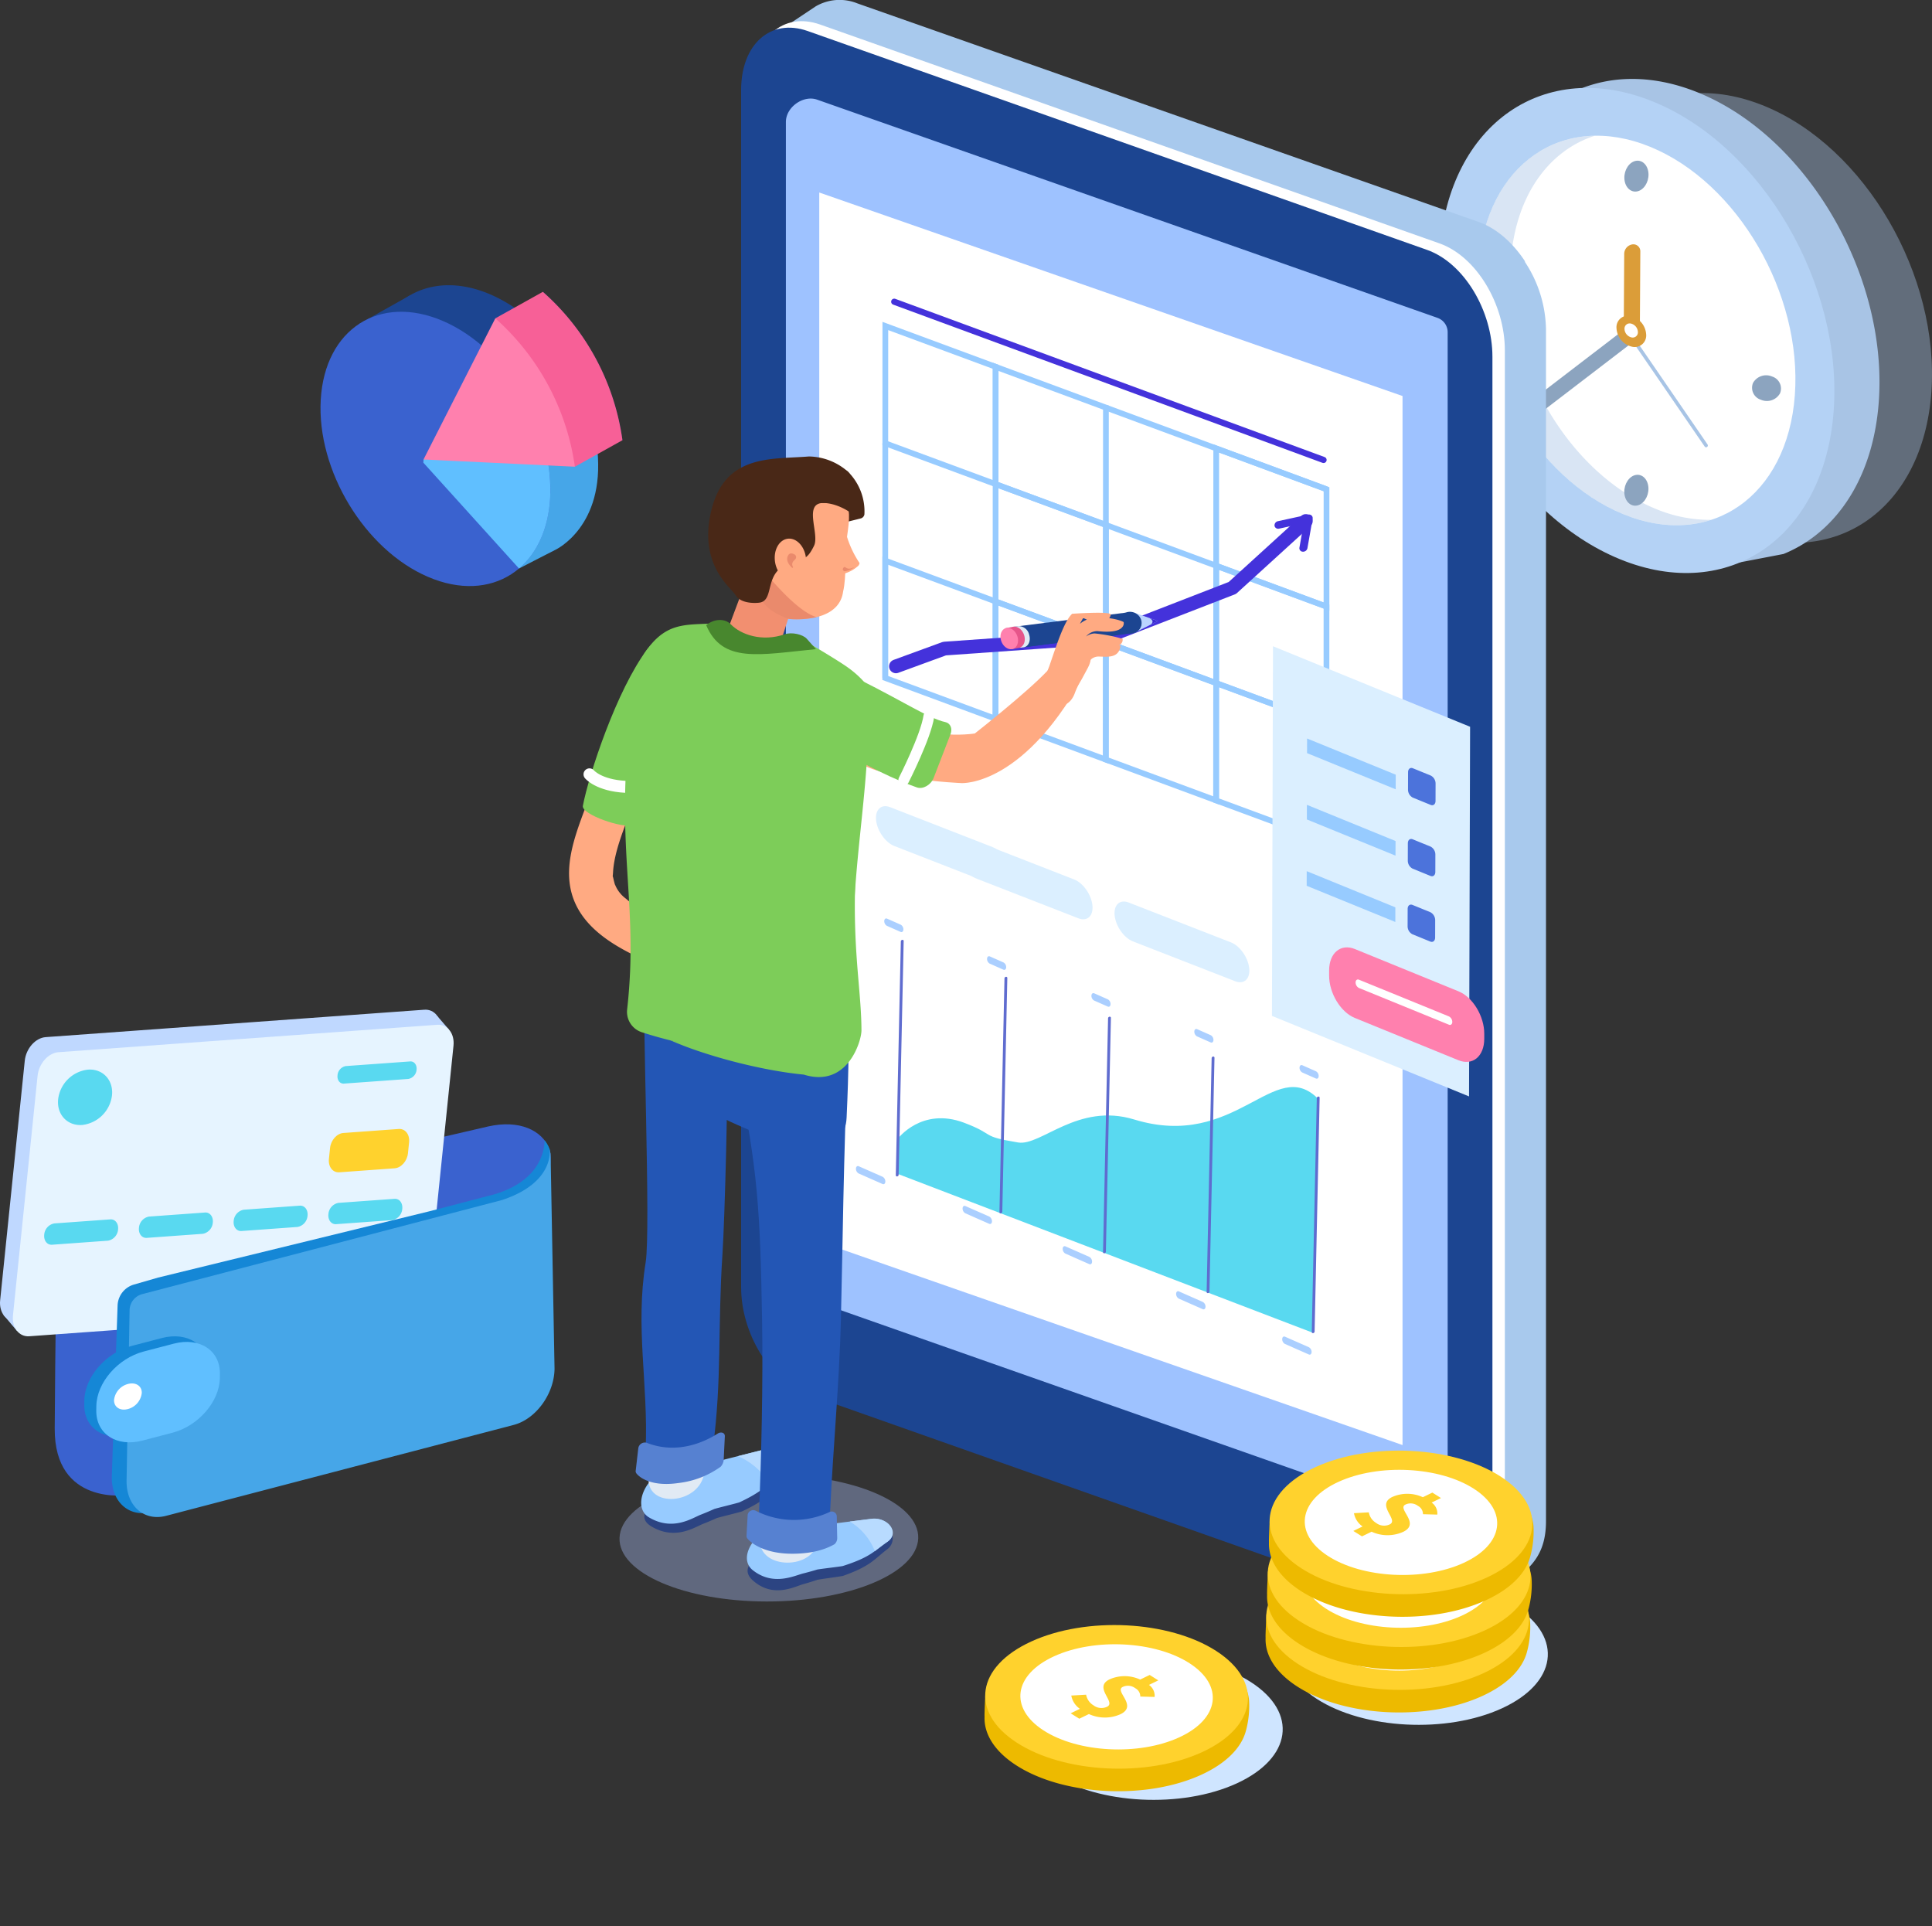 <svg xmlns="http://www.w3.org/2000/svg" xmlns:xlink="http://www.w3.org/1999/xlink" width="499.111" height="497.55" viewBox="0 0 499.111 497.55">
  <rect x="0" y="0" width="499.111" height="497.55" fill="#333333" stroke="none"/>
  <defs>
    <clipPath id="clip-path">
      <rect id="Rectangle_6297" data-name="Rectangle 6297" width="499.111" height="497.55" fill="none"/>
    </clipPath>
    <clipPath id="clip-path-2">
      <rect id="Rectangle_6293" data-name="Rectangle 6293" width="94.691" height="116.174" fill="none"/>
    </clipPath>
    <clipPath id="clip-path-3">
      <rect id="Rectangle_6294" data-name="Rectangle 6294" width="60.215" height="100.592" fill="none"/>
    </clipPath>
    <clipPath id="clip-path-4">
      <rect id="Rectangle_6295" data-name="Rectangle 6295" width="77.176" height="32.753" fill="none"/>
    </clipPath>
  </defs>
  <g id="Group_18142" data-name="Group 18142" transform="translate(4598.556 6758.55)">
    <g id="Group_18140" data-name="Group 18140" transform="translate(-4598.556 -6758.55)">
      <g id="Group_18139" data-name="Group 18139" clip-path="url(#clip-path)">
        <g id="Group_18138" data-name="Group 18138" transform="translate(0 0)">
          <g id="Group_18141" data-name="Group 18141">
            <path id="Path_33521" data-name="Path 33521" d="M208.138,161.1c0-.433-.005-.865-.021-1.3-.008-.2-.021-.394-.031-.592-.022-.422-.046-.844-.081-1.266-.015-.19-.036-.38-.054-.571-.042-.437-.088-.872-.144-1.31-.022-.173-.046-.345-.07-.518s-.049-.375-.077-.562l6.822.327a63.034,63.034,0,0,0-20.557-38.327l-3.558,6.992a39.49,39.49,0,0,0-9.986-6.315c-16.365-7.035-30.494,2.059-31.559,20.312s11.337,38.753,27.7,45.788c9.181,3.947,17.659,2.815,23.52-2.162.139-.118.272-.245.408-.368.165-.148.33-.294.491-.448.141-.137.278-.28.416-.421s.3-.3.438-.458.268-.3.4-.454.276-.322.41-.488.253-.318.376-.48.261-.349.389-.527.234-.329.347-.5c.128-.19.252-.385.375-.582.1-.166.21-.331.311-.5.13-.221.255-.449.379-.676.085-.155.173-.306.255-.463q.3-.572.568-1.17c.047-.1.089-.215.136-.321.134-.309.267-.62.39-.938.065-.166.123-.337.185-.506.1-.268.195-.537.285-.812.061-.185.117-.375.174-.562.082-.268.162-.539.237-.814.053-.195.1-.392.153-.591q.1-.418.2-.846c.043-.2.087-.4.127-.6.059-.3.113-.6.165-.908.033-.195.067-.389.1-.586.05-.339.093-.685.134-1.032.02-.171.044-.339.062-.511.054-.522.1-1.051.13-1.589.035-.6.054-1.205.06-1.811,0-.178,0-.358-.005-.536" transform="translate(-53.679 -41.599)" fill="#1c4591"/>
            <path id="Path_33522" data-name="Path 33522" d="M209.781,211.347l9.464-4.868s12.756-5.938,10.779-25.635l-18.387-2.1Z" transform="translate(-75.699 -64.498)" fill="#46a6e8"/>
            <path id="Path_33523" data-name="Path 33523" d="M145.193,126.728l13.1-7.347,7.879,4.4-15.058,18.142Z" transform="translate(-52.392 -43.078)" fill="#1c4591"/>
            <path id="Path_33524" data-name="Path 33524" d="M1.412,487.877l3.455,4.1,111.626-77.807-2.952-3.414Z" transform="translate(-0.51 -148.22)" fill="#bfd8ff"/>
            <path id="Path_33525" data-name="Path 33525" d="M102.255,408.606l-90.449,6.546c-2.65.192-5.084,2.937-5.409,6.1l-6.36,61.88c-.325,3.164,1.577,5.6,4.227,5.4l97.809-7.078c2.651-.192,5.084-2.937,5.41-6.1l6.36-61.88c.325-3.164-1.577-5.6-4.227-5.4l-1.163.084Z" transform="translate(0 -147.248)" fill="#bfd8ff"/>
            <g id="Group_18130" data-name="Group 18130" transform="translate(404.42 24.052)" opacity="0.4" style="mix-blend-mode: multiply;isolation: isolate">
              <g id="Group_18129" data-name="Group 18129">
                <g id="Group_18128" data-name="Group 18128" clip-path="url(#clip-path-2)">
                  <path id="Path_33526" data-name="Path 33526" d="M727.259,115c-2.219,30.251-25.138,46.141-51.19,35.489s-45.372-43.81-43.153-74.061,25.138-46.141,51.19-35.489S729.478,84.753,727.259,115" transform="translate(-632.742 -37.631)" fill="#a8c4e5"/>
                </g>
              </g>
            </g>
            <path id="Path_33527" data-name="Path 33527" d="M655.257,35.463c-12.485-5.1-24.3-4.547-33.785.5l-.005-.01-17.515,8.776,2.943,5.531a54.088,54.088,0,0,0-6.853,23.485c-2.394,32.63,18.446,68.4,46.547,79.885a45.252,45.252,0,0,0,17.213,3.559l13.4-2.577a34.107,34.107,0,0,0,4-1.937l.226-.109-.006-.013c11.307-6.526,19.1-19.6,20.39-37.2,2.394-32.63-18.446-68.4-46.547-79.885" transform="translate(-216.455 -11.509)" fill="#a8c4e5"/>
            <path id="Path_33528" data-name="Path 33528" d="M683.586,118.991c-2.394,32.63-27.115,49.769-55.216,38.28s-48.941-47.255-46.548-79.885,27.116-49.769,55.217-38.28,48.941,47.255,46.547,79.885" transform="translate(-209.88 -12.822)" fill="#b4d2f5"/>
            <path id="Path_33529" data-name="Path 33529" d="M679.241,121.862c-1.922,26.2-21.772,39.962-44.336,30.738s-39.3-37.944-37.376-64.145S619.3,48.492,641.865,57.717s39.3,37.944,37.376,64.145" transform="translate(-215.561 -19.792)" fill="#fff"/>
            <g id="Group_18133" data-name="Group 18133" transform="translate(381.816 35.075)" opacity="0.44">
              <g id="Group_18132" data-name="Group 18132">
                <g id="Group_18131" data-name="Group 18131" clip-path="url(#clip-path-3)">
                  <path id="Path_33530" data-name="Path 33530" d="M643.252,151.23c-22.564-9.225-39.3-37.943-37.376-64.145,1.227-16.73,9.769-28.372,21.656-32.208-16.095.293-28.5,13.147-30,33.584-1.922,26.2,14.812,54.919,37.376,64.145,8.159,3.336,15.959,3.659,22.688,1.48a36.072,36.072,0,0,1-14.34-2.856" transform="translate(-597.377 -54.877)" fill="#a8c4e5"/>
                </g>
              </g>
            </g>
            <path id="Path_33531" data-name="Path 33531" d="M662.785,68.417c.058,2.185-1.292,4.187-3.014,4.471s-3.166-1.258-3.224-3.443,1.292-4.187,3.014-4.471,3.166,1.258,3.224,3.443" transform="translate(-236.911 -23.433)" fill="#8ca4bf"/>
            <path id="Path_33532" data-name="Path 33532" d="M662.763,195.364c.057,2.185-1.292,4.187-3.014,4.471s-3.166-1.258-3.224-3.443,1.292-4.187,3.014-4.471,3.166,1.258,3.224,3.443" transform="translate(-236.904 -69.241)" fill="#8ca4bf"/>
            <path id="Path_33533" data-name="Path 33533" d="M710.436,158.009a3.24,3.24,0,0,1-2.034-4.36,3.888,3.888,0,0,1,4.921-1.642,3.24,3.24,0,0,1,2.034,4.36,3.888,3.888,0,0,1-4.921,1.642" transform="translate(-255.519 -54.745)" fill="#8ca4bf"/>
            <path id="Path_33534" data-name="Path 33534" d="M602.487,116.011a3.239,3.239,0,0,1-2.034-4.359,3.889,3.889,0,0,1,4.921-1.643,3.24,3.24,0,0,1,2.034,4.36,3.888,3.888,0,0,1-4.921,1.642" transform="translate(-216.566 -39.59)" fill="#8ca4bf"/>
            <path id="Path_33535" data-name="Path 33535" d="M678.089,164.213l-19.264-28.057a.472.472,0,0,1,.111-.644.444.444,0,0,1,.628.109l19.265,28.058a.472.472,0,0,1-.111.644.445.445,0,0,1-.628-.109" transform="translate(-237.705 -48.868)" fill="#a8c4e5"/>
            <path id="Path_33536" data-name="Path 33536" d="M645.959,134.923l-24.443,18.727a1.96,1.96,0,0,1-2.864-.285,2.288,2.288,0,0,1,.671-2.994l24.443-18.727a1.961,1.961,0,0,1,2.865.285,2.288,2.288,0,0,1-.671,2.994" transform="translate(-223.126 -47.328)" fill="#8ca4bf"/>
            <path id="Path_33537" data-name="Path 33537" d="M660.583,100.6l-.121,20.053a2.491,2.491,0,0,1-2.093,2.383A1.788,1.788,0,0,1,656.3,121.2l.121-20.053a2.489,2.489,0,0,1,2.093-2.382,1.787,1.787,0,0,1,2.068,1.834" transform="translate(-236.823 -35.631)" fill="#db9d39"/>
            <path id="Path_33538" data-name="Path 33538" d="M661.034,132.433a2.977,2.977,0,0,1-3.726,3.161,5.194,5.194,0,0,1-3.934-4.74,2.976,2.976,0,0,1,3.726-3.161,5.194,5.194,0,0,1,3.934,4.74" transform="translate(-235.767 -46.049)" fill="#db9d39"/>
            <path id="Path_33539" data-name="Path 33539" d="M660.066,132.894a1.343,1.343,0,0,1-1.681,1.426,2.344,2.344,0,0,1-1.776-2.139,1.343,1.343,0,0,1,1.681-1.427,2.344,2.344,0,0,1,1.776,2.139" transform="translate(-236.934 -47.169)" fill="#fff"/>
            <path id="Path_33540" data-name="Path 33540" d="M512.861,85.107a32.407,32.407,0,0,0-5.478-17.5l.084-.061c-3.13-4.813-7.389-8.6-12.082-10.246L334.933.864a12.251,12.251,0,0,0-10.75.787l-9.726,6.493,3.073,317.261a.9.9,0,0,0,.075.426c.059,11.775,7.825,24.014,17.4,27.382l162.418,60.015,6.978-4.948c5.306-3.782,8.46-7.593,8.46-15.368Z" transform="translate(-113.471 0)" fill="#a8c9ed"/>
            <path id="Path_33541" data-name="Path 33541" d="M481.645,418.028,321.586,361.521c-9.612-3.38-17.009-15.771-17.009-27.587V24.666c0-11.816,7.588-18.617,17.2-15.237l159.97,56.522c9.612,3.38,16.92,15.787,16.92,27.6V402.823c0,11.816-7.41,18.585-17.021,15.2" transform="translate(-109.905 -3.09)" fill="#fff"/>
            <path id="Path_33542" data-name="Path 33542" d="M476.623,420.649,316.564,364.142c-9.612-3.38-17.009-15.771-17.009-27.587V27.288c0-11.816,7.588-18.618,17.2-15.237l159.97,56.522c9.612,3.381,16.92,15.787,16.92,27.6V405.444c0,11.816-7.41,18.585-17.021,15.2" transform="translate(-108.093 -4.035)" fill="#1c4591"/>
            <path id="Path_33543" data-name="Path 33543" d="M488.609,100.275a3.934,3.934,0,0,0-2.692-3.813L325.727,40.119c-3.59-1.263-8.077,1.936-8.077,5.758v268.09h0v31a3.934,3.934,0,0,0,2.693,3.813L480.532,405.12c3.589,1.263,8.077-1.937,8.077-5.758V131.273h0Z" transform="translate(-114.622 -14.375)" fill="#9ec2ff"/>
            <path id="Path_33544" data-name="Path 33544" d="M481.816,401.35,331.136,348.782V77.8L481.816,130.37Z" transform="translate(-119.489 -28.074)" fill="#fff"/>
            <path id="Path_33545" data-name="Path 33545" d="M362.852,452.63s6.143-8.191,17.06-4.083c8.346,3.141,3.917,3.453,13.974,5.106,5.93.974,15.416-10.4,30-5.935,26.408,8.083,36.209-16.724,47.516-5.336l-1.3,60.451L362.656,461.718Z" transform="translate(-130.863 -158.532)" fill="#59d9f0"/>
            <path id="Path_33546" data-name="Path 33546" d="M362.431,440.941a.3.3,0,0,1-.359-.311l1.3-60.392a.432.432,0,0,1,.375-.4.3.3,0,0,1,.359.311l-1.3,60.392a.434.434,0,0,1-.375.4" transform="translate(-130.652 -137.061)" fill="#5f6ccf"/>
            <path id="Path_33547" data-name="Path 33547" d="M404.324,455.878a.3.3,0,0,1-.359-.311l1.3-60.392a.433.433,0,0,1,.375-.4.3.3,0,0,1,.359.311l-1.3,60.392a.434.434,0,0,1-.375.4" transform="translate(-145.769 -142.451)" fill="#5f6ccf"/>
            <path id="Path_33548" data-name="Path 33548" d="M446.194,472a.3.3,0,0,1-.359-.311l1.3-60.392a.433.433,0,0,1,.375-.4.3.3,0,0,1,.359.311l-1.3,60.392a.434.434,0,0,1-.375.4" transform="translate(-160.878 -148.268)" fill="#5f6ccf"/>
            <path id="Path_33549" data-name="Path 33549" d="M488.064,488.1a.3.3,0,0,1-.359-.311L489,427.4a.433.433,0,0,1,.375-.4.3.3,0,0,1,.359.311l-1.3,60.392a.433.433,0,0,1-.375.4" transform="translate(-175.986 -154.077)" fill="#5f6ccf"/>
            <path id="Path_33550" data-name="Path 33550" d="M530.56,504.277a.3.3,0,0,1-.359-.311l1.3-60.392a.433.433,0,0,1,.375-.4.3.3,0,0,1,.359.311l-1.3,60.392a.433.433,0,0,1-.375.4" transform="translate(-191.321 -159.915)" fill="#5f6ccf"/>
            <path id="Path_33551" data-name="Path 33551" d="M529.476,433.916l-3.525-1.557a1.4,1.4,0,0,1-.689-1.243c.012-.512.339-.789.729-.617l3.524,1.557a1.4,1.4,0,0,1,.69,1.243c-.011.511-.339.789-.729.617" transform="translate(-189.538 -155.325)" fill="#abcfff"/>
            <path id="Path_33552" data-name="Path 33552" d="M486.945,419.329l-3.525-1.557a1.4,1.4,0,0,1-.689-1.243c.012-.512.339-.789.729-.617l3.524,1.557a1.4,1.4,0,0,1,.689,1.243c-.011.511-.339.789-.729.617" transform="translate(-174.191 -150.061)" fill="#abcfff"/>
            <path id="Path_33553" data-name="Path 33553" d="M445.355,404.841l-3.525-1.557a1.4,1.4,0,0,1-.689-1.243c.012-.511.339-.789.729-.617l3.524,1.557a1.4,1.4,0,0,1,.689,1.243c-.011.511-.339.789-.729.617" transform="translate(-159.184 -144.833)" fill="#abcfff"/>
            <path id="Path_33554" data-name="Path 33554" d="M403.17,389.93l-3.525-1.557a1.4,1.4,0,0,1-.689-1.243c.011-.511.339-.789.729-.617l3.525,1.557a1.4,1.4,0,0,1,.689,1.243c-.012.511-.339.789-.729.617" transform="translate(-143.961 -139.453)" fill="#abcfff"/>
            <path id="Path_33555" data-name="Path 33555" d="M361.62,374.662l-3.525-1.557a1.4,1.4,0,0,1-.689-1.243c.011-.511.339-.789.729-.617l3.524,1.557a1.4,1.4,0,0,1,.69,1.243c-.012.511-.339.789-.729.617" transform="translate(-128.968 -133.943)" fill="#abcfff"/>
            <path id="Path_33556" data-name="Path 33556" d="M525.158,542.923l-3.525-1.557c-.011-.005-.021-.006-.032-.01l-2.618-1.156c-.39-.172-.718.105-.729.617a1.4,1.4,0,0,0,.689,1.244l3.525,1.557c.011,0,.022.006.033.01l2.617,1.156c.39.173.718-.105.729-.617a1.4,1.4,0,0,0-.689-1.243" transform="translate(-187.01 -194.91)" fill="#abcfff"/>
            <path id="Path_33557" data-name="Path 33557" d="M436.421,506.417,432.9,504.86c-.011-.005-.021-.006-.032-.01l-2.617-1.156c-.391-.172-.718.105-.729.617a1.4,1.4,0,0,0,.689,1.243l3.524,1.558.033.01,2.618,1.156c.389.173.717-.105.728-.617a1.4,1.4,0,0,0-.688-1.243" transform="translate(-154.989 -181.737)" fill="#abcfff"/>
            <path id="Path_33558" data-name="Path 33558" d="M482.282,524.621l-3.525-1.557c-.011-.005-.021-.006-.032-.01l-2.618-1.156c-.39-.172-.718.105-.729.617a1.4,1.4,0,0,0,.689,1.243l3.525,1.558c.011,0,.022.006.033.01l2.617,1.156c.39.173.718-.105.729-.617a1.4,1.4,0,0,0-.689-1.243" transform="translate(-171.538 -188.306)" fill="#abcfff"/>
            <path id="Path_33559" data-name="Path 33559" d="M395.972,490.118l-3.525-1.557c-.011-.005-.021-.006-.032-.01l-2.618-1.156c-.39-.172-.718.105-.729.617a1.4,1.4,0,0,0,.689,1.243l3.525,1.558c.011,0,.022.006.033.01l2.617,1.156c.39.173.718-.105.729-.617a1.4,1.4,0,0,0-.689-1.243" transform="translate(-140.394 -175.855)" fill="#abcfff"/>
            <path id="Path_33560" data-name="Path 33560" d="M352.869,474.037l-3.525-1.557c-.011-.005-.021-.006-.032-.01l-2.618-1.156c-.39-.172-.718.105-.729.617a1.4,1.4,0,0,0,.689,1.244l3.525,1.557c.011,0,.022.006.033.01l2.617,1.156c.39.173.718-.105.729-.617a1.4,1.4,0,0,0-.689-1.243" transform="translate(-124.84 -170.053)" fill="#abcfff"/>
            <path id="Path_33561" data-name="Path 33561" d="M455.213,374.639l26.451,10.31c2.285.89,3.908-.639,3.607-3.4s-2.416-5.747-4.7-6.638L454.119,364.6c-2.285-.89-3.908.639-3.607,3.4s2.416,5.747,4.7,6.638" transform="translate(-162.552 -131.473)" fill="#dbefff"/>
            <path id="Path_33562" data-name="Path 33562" d="M358.8,336.1l26.451,10.31c2.285.89,3.909-.639,3.607-3.4s-2.416-5.747-4.7-6.638L357.7,326.065c-2.285-.89-3.908.639-3.607,3.4s2.416,5.747,4.7,6.638" transform="translate(-127.761 -117.567)" fill="#dbefff"/>
            <path id="Path_33563" data-name="Path 33563" d="M391.837,349.205l26.451,10.31c2.285.89,3.908-.639,3.607-3.4s-2.416-5.747-4.7-6.638l-26.451-10.31c-2.285-.89-3.908.639-3.607,3.4s2.416,5.747,4.7,6.638" transform="translate(-139.683 -122.295)" fill="#dbefff"/>
            <path id="Path_33564" data-name="Path 33564" d="M515.177,210.988a.963.963,0,0,0,1.153.6l6.349-1.384-1.1,6.278a.9.9,0,0,0,.86,1.064,1.147,1.147,0,0,0,1.206-.906l1.34-7.628a.885.885,0,0,0-.284-.828,1.026,1.026,0,0,0-.9-.213l-7.769,1.693a1.1,1.1,0,0,0-.886,1.187.887.887,0,0,0,.034.141" transform="translate(-185.883 -75.034)" fill="#4432db"/>
            <line id="Line_526" data-name="Line 526" x1="28.494" y1="10.544" transform="translate(314.198 115.836)" fill="none" stroke="#97cbff" stroke-miterlimit="10" stroke-width="1.483"/>
            <path id="Path_33565" data-name="Path 33565" d="M386.321,172.594l-28.494-10.544.01-30.307,28.494,10.544Z" transform="translate(-129.12 -47.538)" fill="none" stroke="#97cbff" stroke-miterlimit="10" stroke-width="1.483"/>
            <path id="Path_33566" data-name="Path 33566" d="M430.9,189.091l-28.494-10.544.01-30.307,28.494,10.544Z" transform="translate(-145.207 -53.491)" fill="none" stroke="#97cbff" stroke-miterlimit="10" stroke-width="1.483"/>
            <path id="Path_33567" data-name="Path 33567" d="M520.063,222.085,491.569,211.54l.01-30.307,28.493,10.544Z" transform="translate(-177.38 -65.397)" fill="none" stroke="#97cbff" stroke-miterlimit="10" stroke-width="1.483"/>
            <line id="Line_527" data-name="Line 527" x1="0.01" y2="30.307" transform="translate(228.697 114.511)" fill="none" stroke="#97cbff" stroke-miterlimit="10" stroke-width="1.483"/>
            <path id="Path_33568" data-name="Path 33568" d="M430.886,236.508l-28.494-10.544.01-30.307L430.9,206.2Z" transform="translate(-145.202 -70.602)" fill="none" stroke="#97cbff" stroke-miterlimit="10" stroke-width="1.483"/>
            <path id="Path_33569" data-name="Path 33569" d="M475.467,253.005l-28.494-10.544.01-30.307L475.477,222.7Z" transform="translate(-161.288 -76.554)" fill="none" stroke="#97cbff" stroke-miterlimit="10" stroke-width="1.483"/>
            <path id="Path_33570" data-name="Path 33570" d="M520.048,269.5l-28.494-10.544.01-30.307,28.494,10.544Z" transform="translate(-177.375 -82.507)" fill="none" stroke="#97cbff" stroke-miterlimit="10" stroke-width="1.483"/>
            <line id="Line_528" data-name="Line 528" x1="0.01" y2="30.307" transform="translate(228.687 144.818)" fill="none" stroke="#97cbff" stroke-miterlimit="10" stroke-width="1.483"/>
            <path id="Path_33571" data-name="Path 33571" d="M386.291,267.429,357.8,256.885l.01-30.307L386.3,237.121Z" transform="translate(-129.109 -81.759)" fill="none" stroke="#97cbff" stroke-miterlimit="10" stroke-width="1.483"/>
            <path id="Path_33572" data-name="Path 33572" d="M430.871,283.926l-28.494-10.544.01-30.307,28.494,10.544Z" transform="translate(-145.196 -87.712)" fill="none" stroke="#97cbff" stroke-miterlimit="10" stroke-width="1.483"/>
            <path id="Path_33573" data-name="Path 33573" d="M475.452,300.423l-28.494-10.544.01-30.307,28.494,10.544Z" transform="translate(-161.283 -93.665)" fill="none" stroke="#97cbff" stroke-miterlimit="10" stroke-width="1.483"/>
            <path id="Path_33574" data-name="Path 33574" d="M520.033,316.92l-28.494-10.544.01-30.307,28.494,10.544Z" transform="translate(-177.37 -99.618)" fill="none" stroke="#97cbff" stroke-miterlimit="10" stroke-width="1.483"/>
            <line id="Line_529" data-name="Line 529" x1="28.494" y1="10.544" transform="translate(285.704 105.292)" fill="none" stroke="#97cbff" stroke-miterlimit="10" stroke-width="1.483"/>
            <path id="Path_33575" data-name="Path 33575" d="M362.131,248.108l12.551-4.59,41.536-2.934,32.822-12.73,18.98-17.294" transform="translate(-130.674 -75.979)" fill="none" stroke="#4432db" stroke-linecap="round" stroke-linejoin="round" stroke-width="3.552"/>
            <line id="Line_530" data-name="Line 530" x2="110.911" y2="40.872" transform="translate(231.013 77.94)" fill="none" stroke="#4432db" stroke-linecap="round" stroke-linejoin="round" stroke-width="1.59"/>
            <path id="Path_33576" data-name="Path 33576" d="M458.3,252.831l6.15-3.106-6.251-2.22Z" transform="translate(-165.338 -89.311)" fill="#bad4ff"/>
            <path id="Path_33577" data-name="Path 33577" d="M464.949,251.459l1.809-.913-2.16-.767c.95.534,1.025,1.1.352,1.68" transform="translate(-167.648 -90.131)" fill="#3b2ad1"/>
            <path id="Path_33578" data-name="Path 33578" d="M457.915,249.193a2.718,2.718,0,0,1-1.794,3.552,3.065,3.065,0,0,1-3.784-1.78,2.719,2.719,0,0,1,1.794-3.552,3.066,3.066,0,0,1,3.784,1.781" transform="translate(-163.161 -89.226)" fill="#1c4591"/>
            <path id="Path_33579" data-name="Path 33579" d="M438.505,247.611l-29.064,3.673,1.813,5.378,24.508-3.174Z" transform="translate(-147.745 -89.349)" fill="#1c4591"/>
            <path id="Path_33580" data-name="Path 33580" d="M442.226,251.579a3.053,3.053,0,0,1-.716.133l0,.012-25.878,3.15-.82,2.893,27.06-3.505,0-.012a3.055,3.055,0,0,0,.716-.133,2.738,2.738,0,0,0,1.949-2.914Z" transform="translate(-149.684 -90.646)" fill="#1c4591"/>
            <path id="Path_33581" data-name="Path 33581" d="M410.633,253.034l0,0-1.714.237.326.941a3.162,3.162,0,0,0-.028,2.127,3.378,3.378,0,0,0,1.412,1.871l.143.414.939-.061,0-.025a1.712,1.712,0,0,0,.465-.057c1.161-.311,1.717-1.774,1.242-3.268a2.8,2.8,0,0,0-2.789-2.178" transform="translate(-147.556 -91.298)" fill="#e1eaf4"/>
            <path id="Path_33582" data-name="Path 33582" d="M408.278,253.3c-.028.008-.054.019-.081.027v0l-1.737.325.44,1.411a3.4,3.4,0,0,0,.136,1.508,3.6,3.6,0,0,0,.745,1.31l.37,1.184,1.615-.307a1.646,1.646,0,0,0,.235-.045c1.161-.311,1.718-1.774,1.241-3.268s-1.8-2.453-2.964-2.142" transform="translate(-146.669 -91.379)" fill="#e6558a"/>
            <path id="Path_33583" data-name="Path 33583" d="M408.754,255.946c.476,1.494-.08,2.957-1.242,3.268s-2.488-.648-2.964-2.142.08-2.957,1.242-3.268,2.489.648,2.964,2.142" transform="translate(-145.918 -91.563)" fill="#ff80ae"/>
            <path id="Path_33584" data-name="Path 33584" d="M337.345,206.316l-10.593,2.645-7.8-6.406s14.61-6.393,18.4,3.76" transform="translate(-115.091 -72.374)" fill="#492817"/>
            <path id="Path_33585" data-name="Path 33585" d="M304.534,188.482s-7.037.14-8.448,18.289c-.982,12.625,1.433,19.593,12.935,20.983,7.316.885,14.75-.67,15.564-6.951.886-3.629.479-10.358.954-13.754.8-5.7.908-6.911-.632-11.388.981-7.575-4.557-4.948-13.757-5.559Z" transform="translate(-106.77 -68.013)" fill="#ffaa82"/>
            <g id="Group_18136" data-name="Group 18136" transform="translate(160.042 380.933)" opacity="0.39" style="mix-blend-mode: multiply;isolation: isolate">
              <g id="Group_18135" data-name="Group 18135">
                <g id="Group_18134" data-name="Group 18134" clip-path="url(#clip-path-4)">
                  <path id="Path_33586" data-name="Path 33586" d="M250.4,612.325c-.314,9.045,16.707,16.4,38.016,16.423s38.838-7.286,39.151-16.33-16.707-16.4-38.016-16.423-38.838,7.285-39.151,16.33" transform="translate(-250.396 -595.994)" fill="#a7bcf5"/>
                </g>
              </g>
            </g>
            <path id="Path_33587" data-name="Path 33587" d="M343.179,289.979c4.977,5.83,28.41,6.765,28.41,6.765s16.63,1,32.649-29.849c3.441-6.626-6.459-7.327-10.5.85C388.345,273.467,375,283.921,375,283.921s-16.188,2.717-25.357-7.859c-4.393-5.067-11.8,7.668-6.466,13.917" transform="translate(-123.164 -94.458)" fill="#ffaa82"/>
            <path id="Path_33588" data-name="Path 33588" d="M258.354,344.289c-4.649-1.977-10.147-4.312-13.638-7.426a8.325,8.325,0,0,1-2.784-3.52c-.663-1.361.219.943-.183-.513-.088-.32-.173-.641-.241-.966-.3-1.409-.232-.139-.133-1.881.219-3.866,1.67-8.242,3.324-12.585,2.623-6.886,5.642-13.636,8.481-20.443,2.81-6.74-8.075-9.667-10.861-2.985-3.109,7.456-6.479,14.846-9.222,22.433-1.742,4.817-3.356,10.06-3.052,15.166.727,12.2,12.111,18.063,22.235,22.368,2.805,1.193,6.032.823,7.848-2,1.5-2.333,1.007-6.468-1.774-7.651" transform="translate(-82.998 -104.714)" fill="#ffaa82"/>
            <path id="Path_33589" data-name="Path 33589" d="M252.241,259.9c-7.91,10.509-15.1,32.3-16.662,40.493-.421,2.214,10.586,6,12.846,4.909l3.979-8.647s3.529-13.135,17.347-30.19c1.776-4.195-.043-8.443-4.2-9.825-4.339-1.441-8.7-2.266-13.306,3.261" transform="translate(-85.004 -92.222)" fill="#7dcd59"/>
            <path id="Path_33590" data-name="Path 33590" d="M238.265,312.944s2.334,2.867,9.337,3.231" transform="translate(-85.977 -112.924)" fill="none" stroke="#fff" stroke-linecap="round" stroke-linejoin="round" stroke-width="3.087"/>
            <path id="Path_33591" data-name="Path 33591" d="M293.155,245.833l7.312-19.5,9.525,13.159-4.433,13.722c-.769,2.907-14.231-.71-12.4-7.384" transform="translate(-105.722 -81.672)" fill="#f28f70"/>
            <path id="Path_33592" data-name="Path 33592" d="M260.053,390.363c-.635,11.287,1.665,67.8.311,76.155-2.732,16.86.685,31.438,0,48.107-.438,10.716,15.914,10.7,17.371-.16,2.353-17.545,1.221-31.319,2.471-50.138.567-8.534,1.609-45.074,1.085-53.4-.927-14.713-2.095-1.622-5.827-15.478-2.655-9.855-15.415-5.089-15.415-5.089" transform="translate(-93.563 -140.445)" fill="#2356b5"/>
            <path id="Path_33593" data-name="Path 33593" d="M271.011,419.354l.91,3.423c1.627,1.466,39.085,22.349,39.852,4.2.065-1.547,1.206-24.619-.205-25.391-11.039-6.042-28.4-24.675-44.641-16.079-18.765,9.934-3.7,26.837,4.085,33.85" transform="translate(-93.06 -138.303)" fill="#2356b5"/>
            <path id="Path_33594" data-name="Path 33594" d="M258.57,259.148c-3.228,4.686-4.353,17.662-4.016,22.968.329,5.187,1.581,2.491,7.163,2.6l57.006,1.12s5.568-13.122-7.935-22.707c-2.624-1.862-9.142-5.715-12.574-7.718a3.9,3.9,0,0,0-4.129.1c-7.381,4.933-12.8,4.632-15.106-3.979-8.719,1.085-14.364-1.161-20.408,7.61" transform="translate(-91.834 -90.766)" fill="#7dcd59"/>
            <path id="Path_33595" data-name="Path 33595" d="M253.17,362.828c3.219-28.594-3.759-42.585,1.455-79.968l60.812,1.976c.553,26.512-6.966,50.447-2.418,81.843-13.887,8.189-34.059,9.146-56.079,2.024a5.535,5.535,0,0,1-3.769-5.876" transform="translate(-91.156 -102.069)" fill="#7dcd59"/>
            <path id="Path_33596" data-name="Path 33596" d="M285.688,603.2c-.412.194-6.225,1.586-6.611,1.767-.591.278-2.335,1.028-3.375,1.423-2.191.832-7.2,4.383-13.379.743-9.035-5.327,17.149-14.389,17.149-14.389l11.339-2.86a5.91,5.91,0,0,1,4.142.486c2.259,1.207,2.757,3.6,1.058,5.168-2.915,2.694-3.409,4.407-10.323,7.662" transform="translate(-93.973 -212.795)" fill="#2c4482"/>
            <path id="Path_33597" data-name="Path 33597" d="M284.584,599.522c-.412.194-6.226,1.586-6.612,1.767-.59.277-2.334,1.028-3.375,1.423-2.191.832-7.2,4.383-13.379.743-3.885-2.291-1.831-8.567,2.425-11.221,5.642-3.519,14.724-3.168,14.724-3.168l11.339-2.86a5.912,5.912,0,0,1,4.143.486c2.259,1.207,2.756,3.6,1.058,5.168-2.915,2.694-3.409,4.407-10.322,7.662" transform="translate(-93.515 -211.467)" fill="#97cbff"/>
            <path id="Path_33598" data-name="Path 33598" d="M306.445,594.649c.7-.723,1.843-2.113,2.748-2.95,1.7-1.57,1.038-3.8-1.221-5.006a5.91,5.91,0,0,0-4.142-.486l-5.534,1.4a18.1,18.1,0,0,1,8.15,7.046" transform="translate(-107.639 -211.467)" fill="#b8dbff"/>
            <path id="Path_33599" data-name="Path 33599" d="M277.24,587.045c-4.151,3.26-11.808,3.416-14.165-.151-.345,2.087-.652,4.169-.9,6.245-.991,8.455,13.37,7.426,14.365-1.062.2-1.673.433-3.351.7-5.032" transform="translate(-94.589 -211.778)" fill="#e1eaf4"/>
            <path id="Path_33600" data-name="Path 33600" d="M257.615,582.96l-.676,5.855a.918.918,0,0,0,.155.66c.78,1.069,3.922,3.556,10.955,2.516a23.22,23.22,0,0,0,10.823-4.19,2.939,2.939,0,0,0,.794-1.717l.3-6.17c.039-.881-.941-1.257-1.837-.687-3.294,2.1-10.428,5.514-18.383,2.365a1.726,1.726,0,0,0-2.129,1.368" transform="translate(-92.713 -208.913)" fill="#5681d1"/>
            <path id="Path_33601" data-name="Path 33601" d="M344.076,223.51h0a1.279,1.279,0,0,1-.563.917,8.812,8.812,0,0,1-2.753,1.6,1.827,1.827,0,0,1-1.457.059,1.56,1.56,0,0,1-.63-1.326c-.092-1.364-1.293-3.715.347-4.215.674-.205,1.569-4.766,1.721-4.136a25.913,25.913,0,0,0,3.336,7.1" transform="translate(-122.025 -78.068)" fill="#ffaa82"/>
            <path id="Path_33602" data-name="Path 33602" d="M298.362,425.608c5.014,24.513,5.683,34.873,6.176,63.351.272,15.76-.168,36.071-.876,51.718-.465,10.273,18,8.113,18.463-2.2.729-16.113,2.387-33.226,2.779-49.494.543-22.486.5-35.386,1.984-75.677.369-10.007-23.2,8.441-20.082,17.8Z" transform="translate(-107.663 -148.097)" fill="#2356b5"/>
            <path id="Path_33603" data-name="Path 33603" d="M326.848,629.2c-.433.155-6.3.9-6.71,1.043-.622.221-2.445.8-3.523,1.088-2.269.609-7.767,3.756-13.054-.91-7.735-6.828,19.223-13.159,19.223-13.159l11.477-1.607a5.166,5.166,0,0,1,3.909,1.046,3.46,3.46,0,0,1,.064,5.644c-3.313,2.5-4.108,4.264-11.386,6.855" transform="translate(-109.035 -222.138)" fill="#2c4482"/>
            <path id="Path_33604" data-name="Path 33604" d="M326.705,625.986c-.433.139-6.3.808-6.706.938-.621.2-2.443.718-3.519.979-2.267.547-7.754,3.377-13.057-.821-3.637-2.879-.3-8.946,4.966-11.087,5.963-2.426,14.212-.747,14.212-.747l11.472-1.443a5.611,5.611,0,0,1,3.912.94c1.963,1.416,2.009,3.765.084,5.076-3.3,2.25-4.094,3.836-11.362,6.165" transform="translate(-108.938 -221.472)" fill="#97cbff"/>
            <path id="Path_33605" data-name="Path 33605" d="M349.947,622.143c.81-.612,2.286-1.759,3.312-2.457,1.926-1.312,1.692-3.524-.27-4.94a5.611,5.611,0,0,0-3.912-.941l-5.6.7a15.6,15.6,0,0,1,6.47,7.633" transform="translate(-123.942 -221.472)" fill="#b8dbff"/>
            <path id="Path_33606" data-name="Path 33606" d="M322.56,614.919c-4.141,2.767-11.506,3.907-14.139.344-.25,1.951-1.038,2.316-1.182,4.263-.589,7.937,14.27,8.075,14.862.108.117-1.57.275-3.142.46-4.715" transform="translate(-110.86 -221.89)" fill="#e1eaf4"/>
            <path id="Path_33607" data-name="Path 33607" d="M302.039,611.508l-.3,5.481a.955.955,0,0,0,.206.651c.885,1.129,4.323,3.944,11.56,3.954,6.326.008,9.618-1.7,10.958-2.453a2.128,2.128,0,0,0,.707-1.522l-.12-5.836a1.313,1.313,0,0,0-1.956-.916,21.708,21.708,0,0,1-18.942-.36,1.463,1.463,0,0,0-2.118,1" transform="translate(-108.882 -220.244)" fill="#5681d1"/>
            <path id="Path_33608" data-name="Path 33608" d="M322.978,291.422l-14.423-6.462a246.046,246.046,0,0,0-.816,78.507s.511,10.332-16.027,9.187c-7.231-.69-14.494.352-20.85-1.143,8.416,3.8,23.151,7.816,34.516,8.9,11.379,3.547,14.919-8.746,14.911-11.406-.042-15.737-5.247-30.912,2.689-77.583" transform="translate(-97.739 -102.826)" fill="#7dcd59"/>
            <path id="Path_33609" data-name="Path 33609" d="M326.565,288.33c13.361,8.667,22.664,12.533,27.119,14.091,1.535.536,3.6-.64,4.3-2.442l4.358-11.294c.576-1.492-.015-2.87-1.369-3.158-4.016-.854-10.792-5.29-21.688-10.747-3.526-.876-11.426-.5-13.947,3.462-2.628,4.135-2.084,8.583,1.232,10.088" transform="translate(-116.795 -99.012)" fill="#7dcd59"/>
            <path id="Path_33610" data-name="Path 33610" d="M328.753,193.328c-4.151,1.866-3.619,5.416.919,5.129,3.737-.236,7.679,2.195,9.075,3.661a1.3,1.3,0,0,0,2.173-.712,14.425,14.425,0,0,0-4.181-10.978c-1.652-1.641-3.029.671-7.986,2.9" transform="translate(-117.611 -68.515)" fill="#492817"/>
            <path id="Path_33611" data-name="Path 33611" d="M365.3,305.936s5.667-11.125,6.474-16.468" transform="translate(-131.817 -104.453)" fill="none" stroke="#fff" stroke-linecap="round" stroke-linejoin="round" stroke-width="2.78"/>
            <path id="Path_33612" data-name="Path 33612" d="M343.683,229.115a5.158,5.158,0,0,1-2.576,1.13s-.828-.291-.267-.94.7,1.03,2.843-.19" transform="translate(-122.92 -82.675)" fill="#ea8a6c"/>
            <path id="Path_33613" data-name="Path 33613" d="M313.846,241.317s-7.056-2.093-7.53-6.412l-1.607-9.27s10,13.494,16.217,15.193a23.563,23.563,0,0,1-7.08.489" transform="translate(-109.953 -81.419)" fill="#ea8a6c"/>
            <path id="Path_33614" data-name="Path 33614" d="M286.656,200.354c2.937-16.708,15.65-15.055,25.595-15.87a15.536,15.536,0,0,1,9.967,3.814c3.051,2.716-.52,8.184-6.225,8.2-5.256.013-.913,8.016-2.4,11.047-1.631,3.332-2.546,3.479-6.214,4.567-7.009,2.078-3.765,9.637-7.949,10.14-1.666.2-4.942.062-6.126-1.968-1.089-1.868-8.882-7.242-6.652-19.93" transform="translate(-103.294 -66.57)" fill="#492817"/>
            <path id="Path_33615" data-name="Path 33615" d="M321.118,222.134c.548,2.915-.766,5.684-2.936,6.186a3.075,3.075,0,0,1-.711.078c-1.921-.016-3.724-1.852-4.212-4.447-.548-2.915.766-5.685,2.936-6.186s4.375,1.455,4.923,4.369" transform="translate(-112.993 -78.551)" fill="#ffaa82"/>
            <path id="Path_33616" data-name="Path 33616" d="M320.266,225.153a.773.773,0,0,0-.151-1.188c-.59-.355-1.443-.607-1.846.518s.444,2.212,1.137,2.857a.164.164,0,0,0,.258-.189,1.27,1.27,0,0,1,.136-1.513c.192-.186.344-.347.466-.486" transform="translate(-114.808 -80.708)" fill="#ea8a6c"/>
            <path id="Path_33617" data-name="Path 33617" d="M313.789,258.1c-14.664,1.436-24.148,3.744-28.366-6.2,2.09-1.7,4.857-1.766,6.345-.228,2.614,2.7,8.12,4.621,13.985,2.58,1.756-.611,4.65.032,5.656,1.164Z" transform="translate(-102.994 -90.419)" fill="#48872e"/>
            <path id="Path_33618" data-name="Path 33618" d="M439.026,248.1c0,.006-.522,4.045-7.111.89-.1.138-.423.71-.859,1.512a7.3,7.3,0,0,1,4.039-1.645c4.938-.047,7.05,1.077,7.137,1.125l.119.065.026.153a1.5,1.5,0,0,1-.356,1.131c-.86,1.08-3.024,1.435-6.435,1.055a3.769,3.769,0,0,0-2.943,1.4,3.856,3.856,0,0,1,2.253-.8,40.187,40.187,0,0,1,7,1.339l.182.05.02.217a1.442,1.442,0,0,1-.4,1.037,2.152,2.152,0,0,1-.565.449l.11.008.309.021-.063.364c-.458,2.677-2.939,2.579-4.75,2.507-.234-.01-.462-.019-.681-.022a2.932,2.932,0,0,0-2.559,1.2,25.341,25.341,0,0,0-2.667,5.49c-.059.252-.917,2.261-1.019,2.56-1.947,5.645-7.711,3.7-8.383-2.043,2.463-6.17,4.868-15.578,7.56-18.2l.028-.052s9.976-.718,10.007.2" transform="translate(-152.072 -89.359)" fill="#ffaa82"/>
            <path id="Path_33619" data-name="Path 33619" d="M514.377,261.179l-.272,95.488,50.916,20.8.272-95.488Z" transform="translate(-185.512 -94.245)" fill="#dbefff"/>
            <path id="Path_33620" data-name="Path 33620" d="M551.195,311.59l-22.9-9.346.01-3.778,22.9,9.346Z" transform="translate(-190.632 -107.7)" fill="#97cbff"/>
            <path id="Path_33621" data-name="Path 33621" d="M551.118,338.393l-22.9-9.346.01-3.778,22.9,9.346Z" transform="translate(-190.604 -117.371)" fill="#97cbff"/>
            <path id="Path_33622" data-name="Path 33622" d="M551.042,365.2l-22.9-9.346.01-3.778,22.9,9.346Z" transform="translate(-190.576 -127.043)" fill="#97cbff"/>
            <path id="Path_33623" data-name="Path 33623" d="M574.96,319.915l-4.618-1.884a2.326,2.326,0,0,1-1.242-2.052l.013-4.494c0-.852.562-1.315,1.25-1.035l4.618,1.884a2.327,2.327,0,0,1,1.242,2.052l-.013,4.494c0,.852-.562,1.315-1.25,1.035" transform="translate(-205.357 -111.995)" fill="#4c73db"/>
            <path id="Path_33624" data-name="Path 33624" d="M574.878,348.619l-4.619-1.885a2.325,2.325,0,0,1-1.242-2.052l.013-4.494c0-.852.561-1.316,1.25-1.035l4.617,1.884a2.326,2.326,0,0,1,1.242,2.052l-.012,4.493c0,.853-.562,1.316-1.25,1.035" transform="translate(-205.328 -122.352)" fill="#4c73db"/>
            <path id="Path_33625" data-name="Path 33625" d="M574.8,375.144l-4.618-1.885a2.325,2.325,0,0,1-1.242-2.052l.013-4.494c0-.852.562-1.316,1.25-1.035l4.618,1.884a2.327,2.327,0,0,1,1.242,2.052l-.013,4.493c0,.853-.562,1.316-1.25,1.035" transform="translate(-205.301 -131.924)" fill="#4c73db"/>
            <path id="Path_33626" data-name="Path 33626" d="M570.627,412.037,543.835,401.1c-3.654-1.49-6.633-6.415-6.62-10.941l0-1.326c.013-4.526,3.013-7.01,6.666-5.519l26.793,10.934c3.653,1.491,6.633,6.415,6.619,10.941l0,1.326c-.013,4.526-3.013,7.01-6.666,5.519" transform="translate(-193.852 -138.161)" fill="#ff80ae"/>
            <path id="Path_33627" data-name="Path 33627" d="M572.031,407.539l-23.252-9.489a1.616,1.616,0,0,1-.86-1.42c0-.588.391-.91.865-.716l23.252,9.488a1.614,1.614,0,0,1,.86,1.421c0,.587-.391.91-.865.716" transform="translate(-197.714 -142.843)" fill="#fff"/>
            <path id="Path_33628" data-name="Path 33628" d="M579.128,645.766c-12.2-7.89-33.621-8.987-47.856-2.452s-15.887,18.229-3.691,26.118,33.622,8.987,47.856,2.452,15.887-18.229,3.691-26.118" transform="translate(-187.428 -230.598)" fill="#cfe5ff"/>
            <path id="Path_33629" data-name="Path 33629" d="M579.868,645.291a24.436,24.436,0,0,1-.83,7.835c-1.141,4.273-5.006,8.324-11.493,11.3-14.235,6.535-35.66,5.438-47.856-2.452-5.685-3.677-8.358-8.181-8.153-12.6-.071-.413.2-5.9.2-5.9A13.089,13.089,0,0,1,514.2,639c1.941-2.823,5.177-5.414,9.689-7.486,14.234-6.536,35.66-5.438,47.855,2.451,5.136,3.323,7.807,7.32,8.125,11.323" transform="translate(-184.581 -226.34)" fill="#edba00"/>
            <path id="Path_33630" data-name="Path 33630" d="M571.507,631.636c-12.2-7.889-33.621-8.987-47.856-2.452s-15.887,18.229-3.691,26.118,33.621,8.987,47.856,2.452,15.887-18.229,3.691-26.118" transform="translate(-184.678 -225.499)" fill="#ffd22d"/>
            <path id="Path_33631" data-name="Path 33631" d="M569.737,637.6c-8.932-5.778-24.624-6.582-35.049-1.8s-11.636,13.351-2.7,19.129,24.624,6.582,35.049,1.8,11.636-13.351,2.7-19.129" transform="translate(-189.806 -228.301)" fill="#fff"/>
            <path id="Path_33632" data-name="Path 33632" d="M540.7,651.85c-1.75-1.38-3.2-3.319-3.281-5.058l5.652-.325a5.933,5.933,0,0,0,2.8,4.045,4.988,4.988,0,0,0,5.171.551c3.626-1.76-5.381-7.365.956-10.441a14.125,14.125,0,0,1,11.658.085l3.626-1.76,3.283,2.072L567,642.746a5.053,5.053,0,0,1,2.157,4.584l-5.462-.145A3.562,3.562,0,0,0,561.77,644a4.609,4.609,0,0,0-4.758-.487c-3.344,1.623,5.874,7.125-.85,10.389a14.572,14.572,0,0,1-12.04-.051l-3.661,1.778-3.283-2.072Z" transform="translate(-193.838 -230.561)" fill="#353559"/>
            <path id="Path_33633" data-name="Path 33633" d="M580.479,627.961a24.437,24.437,0,0,1-.83,7.835c-1.141,4.273-5.006,8.324-11.493,11.3-14.235,6.535-35.66,5.438-47.856-2.452-5.685-3.677-8.358-8.18-8.153-12.6-.071-.413.2-5.9.2-5.9a13.088,13.088,0,0,1,2.461-4.469c1.941-2.823,5.177-5.414,9.689-7.486,14.234-6.535,35.66-5.437,47.855,2.452,5.136,3.323,7.807,7.32,8.125,11.323" transform="translate(-184.802 -220.087)" fill="#edba00"/>
            <path id="Path_33634" data-name="Path 33634" d="M572.118,614.306c-12.2-7.889-33.621-8.987-47.856-2.452s-15.887,18.229-3.691,26.118,33.621,8.987,47.856,2.452,15.887-18.229,3.691-26.118" transform="translate(-184.899 -219.245)" fill="#ffd22d"/>
            <path id="Path_33635" data-name="Path 33635" d="M570.348,620.276c-8.932-5.778-24.624-6.582-35.049-1.8s-11.636,13.351-2.7,19.129,24.624,6.582,35.049,1.8,11.636-13.351,2.7-19.129" transform="translate(-190.026 -222.048)" fill="#fff"/>
            <path id="Path_33636" data-name="Path 33636" d="M541.309,634.52c-1.75-1.38-3.2-3.319-3.281-5.058l5.652-.325a5.933,5.933,0,0,0,2.8,4.045,4.988,4.988,0,0,0,5.171.551c3.626-1.76-5.381-7.365.956-10.441a14.125,14.125,0,0,1,11.658.085l3.626-1.76,3.283,2.072-3.555,1.726A5.053,5.053,0,0,1,569.774,630l-5.462-.145a3.562,3.562,0,0,0-1.93-3.182,4.611,4.611,0,0,0-4.758-.487c-3.344,1.623,5.874,7.125-.85,10.389a14.571,14.571,0,0,1-12.04-.051l-3.661,1.777-3.283-2.072Z" transform="translate(-194.059 -224.308)" fill="#353559"/>
            <path id="Path_33637" data-name="Path 33637" d="M581.232,606.632a24.434,24.434,0,0,1-.83,7.835c-1.141,4.273-5.006,8.324-11.493,11.3-14.235,6.535-35.66,5.438-47.856-2.452-5.685-3.677-8.358-8.181-8.153-12.6-.071-.413.2-5.9.2-5.9a13.088,13.088,0,0,1,2.461-4.469c1.941-2.823,5.177-5.414,9.689-7.486,14.234-6.535,35.66-5.438,47.855,2.451,5.136,3.323,7.807,7.32,8.125,11.323" transform="translate(-185.074 -212.391)" fill="#edba00"/>
            <path id="Path_33638" data-name="Path 33638" d="M572.87,592.977c-12.2-7.89-33.621-8.987-47.856-2.452s-15.887,18.229-3.691,26.118,33.621,8.987,47.856,2.452,15.887-18.229,3.691-26.118" transform="translate(-185.17 -211.549)" fill="#ffd22d"/>
            <path id="Path_33639" data-name="Path 33639" d="M571.1,598.947c-8.932-5.778-24.624-6.582-35.049-1.8s-11.636,13.351-2.7,19.129,24.624,6.582,35.049,1.8,11.636-13.351,2.7-19.129" transform="translate(-190.298 -214.352)" fill="#fff"/>
            <path id="Path_33640" data-name="Path 33640" d="M549.39,611.981a5.314,5.314,0,0,1-2.225-3.43l3.832-.22a4.025,4.025,0,0,0,1.9,2.743,3.382,3.382,0,0,0,3.506.373c2.459-1.193-3.648-4.994.649-7.079a9.582,9.582,0,0,1,7.906.058l2.46-1.193,2.226,1.406-2.411,1.17a3.425,3.425,0,0,1,1.462,3.108l-3.7-.1a2.415,2.415,0,0,0-1.308-2.158,3.126,3.126,0,0,0-3.226-.331c-2.268,1.1,3.983,4.831-.577,7.045a9.885,9.885,0,0,1-8.165-.035l-2.483,1.2L547,613.14Z" transform="translate(-197.384 -217.674)" fill="#ffd22d"/>
            <path id="Path_33641" data-name="Path 33641" d="M471.967,676.088c-12.2-7.89-33.621-8.987-47.856-2.452s-15.887,18.229-3.691,26.118,33.621,8.987,47.856,2.452,15.887-18.229,3.691-26.118" transform="translate(-148.76 -241.539)" fill="#cfe5ff"/>
            <path id="Path_33642" data-name="Path 33642" d="M466.28,677.134a24.454,24.454,0,0,1-.83,7.835c-1.141,4.273-5.006,8.324-11.493,11.3-14.234,6.535-35.66,5.438-47.855-2.452-5.685-3.677-8.358-8.181-8.153-12.6-.071-.413.2-5.9.2-5.9a13.1,13.1,0,0,1,2.461-4.469c1.941-2.823,5.177-5.414,9.689-7.486,14.234-6.536,35.66-5.438,47.855,2.451,5.136,3.323,7.807,7.32,8.125,11.323" transform="translate(-143.594 -237.831)" fill="#edba00"/>
            <path id="Path_33643" data-name="Path 33643" d="M457.919,663.479c-12.2-7.889-33.621-8.987-47.856-2.452s-15.887,18.229-3.691,26.118,33.621,8.987,47.856,2.452,15.887-18.229,3.691-26.118" transform="translate(-143.69 -236.989)" fill="#ffd22d"/>
            <path id="Path_33644" data-name="Path 33644" d="M456.149,669.448c-8.932-5.778-24.624-6.582-35.049-1.8S409.464,681,418.4,686.781s24.624,6.582,35.049,1.8,11.636-13.351,2.7-19.129" transform="translate(-148.818 -239.792)" fill="#fff"/>
            <path id="Path_33645" data-name="Path 33645" d="M435.135,685.683a5.314,5.314,0,0,1-2.225-3.43l3.832-.22a4.025,4.025,0,0,0,1.9,2.743,3.382,3.382,0,0,0,3.506.373c2.459-1.193-3.648-4.994.649-7.079a9.582,9.582,0,0,1,7.906.058l2.459-1.193,2.226,1.4-2.411,1.17a3.425,3.425,0,0,1,1.462,3.108l-3.7-.1a2.415,2.415,0,0,0-1.308-2.158,3.127,3.127,0,0,0-3.227-.33c-2.268,1.1,3.983,4.831-.577,7.045a9.883,9.883,0,0,1-8.165-.036l-2.483,1.205-2.226-1.4Z" transform="translate(-156.155 -244.269)" fill="#ffd22d"/>
            <path id="Path_33646" data-name="Path 33646" d="M22.114,532.95c.111-20.076.533-46.909.533-46.909l11.409-1.7-1.522-5.877L134.1,454.942c8.021-1.786,13.9.93,15.865,5.847,1.278,5.084-2.33,17.2-7.588,18.472l-89.561,23-11.981,47.9S22,553.025,22.114,532.95" transform="translate(-7.98 -163.965)" fill="#3a62cf"/>
            <path id="Path_33647" data-name="Path 33647" d="M107.44,414.694,16.99,421.24c-2.65.192-5.084,2.937-5.41,6.1l-6.359,61.88c-.325,3.164,1.577,5.6,4.227,5.4l97.809-7.078c2.651-.192,5.084-2.937,5.41-6.1l6.359-61.88c.325-3.164-1.577-5.6-4.227-5.4l-1.163.084Z" transform="translate(-1.871 -149.444)" fill="#e6f4ff"/>
            <path id="Path_33648" data-name="Path 33648" d="M134.753,491.044,149.226,490a3.178,3.178,0,0,0,2.585-2.917c.156-1.513-.754-2.676-2.02-2.583l-14.474,1.047a3.178,3.178,0,0,0-2.585,2.917c-.156,1.513.754,2.676,2.021,2.584" transform="translate(-47.89 -174.826)" fill="#59d9f0"/>
            <path id="Path_33649" data-name="Path 33649" d="M96.464,493.815l14.472-1.048a3.177,3.177,0,0,0,2.586-2.917c.157-1.513-.754-2.675-2.02-2.583l-14.473,1.047a3.18,3.18,0,0,0-2.587,2.918c-.155,1.512.754,2.675,2.022,2.583" transform="translate(-34.073 -175.826)" fill="#59d9f0"/>
            <path id="Path_33650" data-name="Path 33650" d="M58.175,496.586l14.472-1.048a3.178,3.178,0,0,0,2.586-2.917c.156-1.513-.754-2.675-2.02-2.583L58.74,491.085A3.179,3.179,0,0,0,56.153,494c-.155,1.513.754,2.676,2.022,2.584" transform="translate(-20.257 -176.826)" fill="#59d9f0"/>
            <path id="Path_33651" data-name="Path 33651" d="M138.074,434.7l16.634-1.2a2.615,2.615,0,0,0,2.128-2.4c.128-1.244-.621-2.2-1.662-2.125l-16.635,1.2a2.614,2.614,0,0,0-2.126,2.4c-.128,1.244.62,2.2,1.662,2.125" transform="translate(-49.219 -154.792)" fill="#59d9f0"/>
            <path id="Path_33652" data-name="Path 33652" d="M135.617,467.464l14.3-1.035c1.682-.121,3.228-1.865,3.435-3.875l.293-2.849c.206-2.01-1-3.554-2.684-3.432l-14.3,1.035c-1.683.122-3.229,1.866-3.435,3.875l-.293,2.849c-.206,2.009,1,3.553,2.684,3.432" transform="translate(-47.96 -164.641)" fill="#ffd22d"/>
            <path id="Path_33653" data-name="Path 33653" d="M86.915,514.688l43.573-3.153a2.1,2.1,0,0,0,1.71-1.929c.1-1-.5-1.769-1.336-1.708l-43.573,3.153a2.1,2.1,0,0,0-1.71,1.928c-.1,1,.5,1.769,1.336,1.708" transform="translate(-30.877 -183.271)" fill="#fd67c1"/>
            <path id="Path_33654" data-name="Path 33654" d="M19.886,499.357l14.473-1.048a3.178,3.178,0,0,0,2.586-2.917c.156-1.513-.754-2.675-2.021-2.583l-14.472,1.047a3.179,3.179,0,0,0-2.587,2.917c-.155,1.513.754,2.675,2.021,2.584" transform="translate(-6.441 -177.826)" fill="#59d9f0"/>
            <path id="Path_33655" data-name="Path 33655" d="M23.479,439.932c-.406,3.947,2.38,6.922,6.222,6.644a8.748,8.748,0,0,0,7.69-7.651c.405-3.947-2.38-6.922-6.222-6.644a8.748,8.748,0,0,0-7.69,7.651" transform="translate(-8.458 -155.98)" fill="#59d9f0"/>
            <path id="Path_33656" data-name="Path 33656" d="M46.683,503.526a5.845,5.845,0,0,1,4.222-5.418l6.238-1.8,70.249-17.164,14.8-3.87c15.554-3.611,14.779-14.52,14.778-14.441a7.344,7.344,0,0,1,1.4,2.681l-2.621,55.355c-.091,6.509-4.817,13-10.556,14.5L55.412,556.848c-5.739,1.5-10.318-2.56-10.227-9.069Z" transform="translate(-16.305 -166.29)" fill="#1587d6"/>
            <path id="Path_33657" data-name="Path 33657" d="M51.938,506.02a4.373,4.373,0,0,1,3.265-4.153l7.005-1.831,71.158-18.606,14.8-3.87c13.835-4.585,12.274-13.238,12.273-13.158l.258,1.225,1.023,55.528c-.091,6.509-4.817,13-10.556,14.5L61.386,559.133c-5.739,1.5-10.318-2.56-10.227-9.07Z" transform="translate(-18.46 -167.577)" fill="#46a6e8"/>
            <path id="Path_33658" data-name="Path 33658" d="M54.079,540.523,46.3,542.557c-6.666,1.743-12.136,8.052-12.22,14.09l-.017,1.139c-.084,6.039,5.251,9.521,11.916,7.779l7.779-2.034c6.666-1.743,12.138-8.051,12.221-14.09l.016-1.139c.084-6.039-5.251-9.522-11.916-7.779" transform="translate(-12.291 -194.883)" fill="#1587d6"/>
            <path id="Path_33659" data-name="Path 33659" d="M50.832,567.826l7.779-2.034c6.666-1.743,12.137-8.051,12.221-14.09l.016-1.139c.084-6.039-5.251-9.521-11.916-7.779l-7.779,2.034c-6.666,1.743-12.137,8.051-12.221,14.09l-.016,1.139c-.084,6.039,5.251,9.522,11.916,7.779" transform="translate(-14.042 -195.699)" fill="#60bfff"/>
            <path id="Path_33660" data-name="Path 33660" d="M46.091,563.431c-.025,1.793,1.56,2.828,3.54,2.311a4.85,4.85,0,0,0,3.63-4.185c.025-1.793-1.56-2.828-3.54-2.311a4.85,4.85,0,0,0-3.63,4.185" transform="translate(-16.632 -201.753)" fill="#fff"/>
            <path id="Path_33675" data-name="Path 33675" d="M200.206,124.792l12.283-6.847a62.476,62.476,0,0,1,20.557,38.327l-12.283,6.847Z" transform="translate(-72.244 -42.56)" fill="#f76097"/>
            <path id="Path_33676" data-name="Path 33676" d="M188.866,174.162c-1.065,18.253-15.195,27.347-31.559,20.312s-28.767-27.535-27.7-45.788,15.195-27.347,31.559-20.312,28.767,27.535,27.7,45.788" transform="translate(-46.745 -45.464)" fill="#3a62cf"/>
            <path id="Path_33677" data-name="Path 33677" d="M195.827,208.824c4.586-3.893,7.571-10.139,8.039-18.151a43.534,43.534,0,0,0-1.972-15.2l-13.943-3.722-16.791,8.911-.049.825Z" transform="translate(-61.745 -61.975)" fill="#60bfff"/>
            <path id="Path_33678" data-name="Path 33678" d="M171.187,165.111l39.1,1.873a63.04,63.04,0,0,0-20.557-38.328Z" transform="translate(-61.772 -46.425)" fill="#ff80ae"/>
          </g>
        </g>
      </g>
    </g>
  </g>
</svg>
